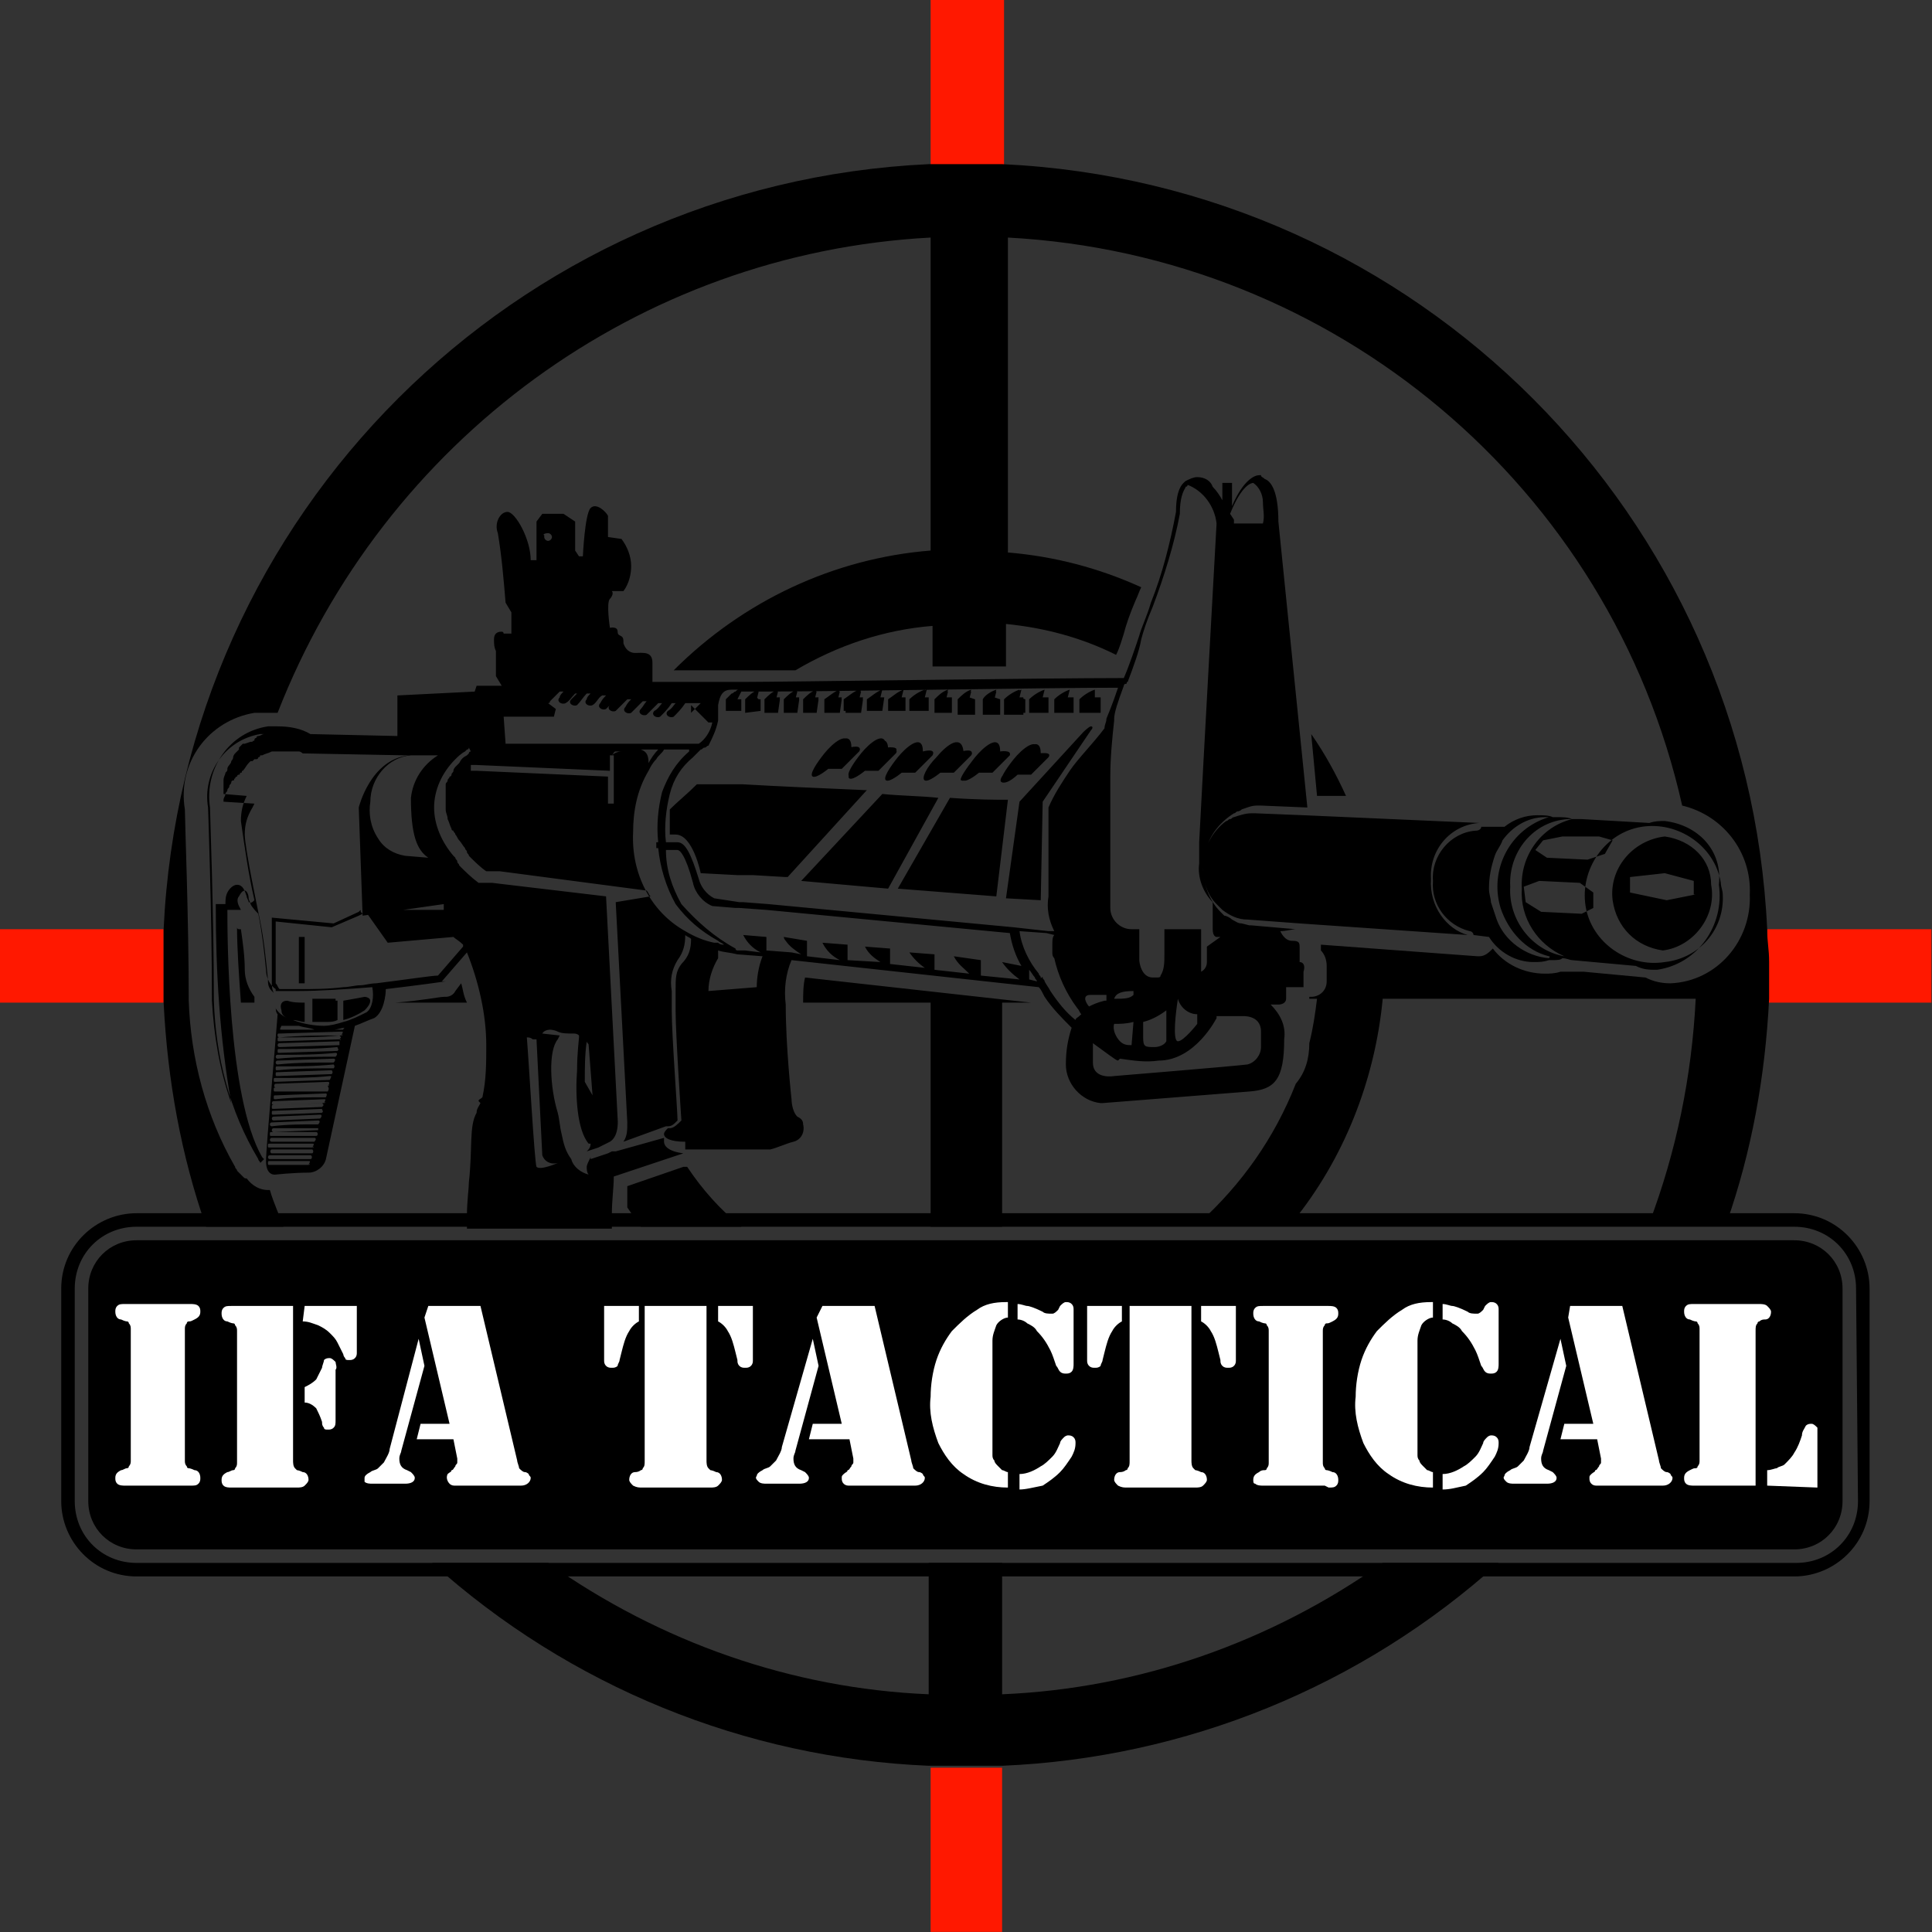 <?xml version="1.0" encoding="utf-8"?>
<!-- Generator: Adobe Illustrator 24.1.2, SVG Export Plug-In . SVG Version: 6.00 Build 0)  -->
<svg version="1.1" id="Layer_1" xmlns="http://www.w3.org/2000/svg" xmlns:xlink="http://www.w3.org/1999/xlink" x="0px" y="0px"
	 viewBox="0 0 100 100" style="enable-background:new 0 0 100 100;" xml:space="preserve">
<rect x="0" y="0" width="100" height="100" fill="#333333" stroke="none"/>
<style type="text/css">
	.st0{fill:#FF1800;}
	.st1{fill:#FFFFFF;}
</style>
<g id="IFA_Logo" transform="translate(-28.131 -12.504)">
	<g id="Group_2">
		<path id="Path_1" class="st0" d="M76.3,104v8.5H80V104c-0.6,0-1.2,0-1.9,0S76.9,104,76.3,104z M119.6,60.6c0,0.6,0,1.2,0,1.9
			s0,1.3,0,1.9h8.5v-3.8L119.6,60.6z M28.1,60.6v3.8h8.5c0-0.6,0-1.2,0-1.9s0-1.3,0-1.9L28.1,60.6z M76.3,21.1c0.6,0,1.2,0,1.9,0
			s1.3,0,1.9,0v-8.6h-3.8V21.1z"/>
		<path id="Path_2" d="M73.7,48.6l0.1-0.4c-0.3,0.1-0.5,0.3-0.8,0.5v0.6l0.8,0v-0.7L73.7,48.6z M74,51.2c0-1-0.9-0.2-1.3,0.3
			s-0.8,1.1-0.6,1.2s0.8-0.4,0.8-0.4h0.7c0.3-0.3,0.6-0.6,0.9-0.9C74.7,51.1,74,51.2,74,51.2L74,51.2z M79.9,51.4
			c0-1-0.9-0.2-1.3,0.3s-0.8,1.1-0.6,1.2s0.8-0.4,0.8-0.4h0.7c0.3-0.3,0.6-0.6,0.9-0.9C80.5,51.3,79.9,51.4,79.9,51.4L79.9,51.4z
			 M74.8,48.6l0.1-0.4c-0.3,0.1-0.5,0.3-0.8,0.5v0.6H75v-0.7L74.8,48.6z M43.6,61v2.4h0.3V61H43.6z M47,64.1c0,0-0.5,0.1-1.1,0.2
			l0,1c0.4-0.1,0.8-0.3,1.1-0.5C47.6,64.2,47.1,64.1,47,64.1z M69.3,48.6l0.1-0.4c-0.3,0.1-0.5,0.3-0.7,0.5v0.6l0.7,0v-0.6
			L69.3,48.6z M72.1,51.2c0-1-0.9-0.2-1.3,0.3s-0.8,1.1-0.6,1.2s0.8-0.4,0.8-0.4h0.7c0.3-0.3,0.6-0.6,0.9-0.9
			C72.8,51,72.1,51.2,72.1,51.2z M45.6,64.3c-0.2,0-0.4,0-0.6,0c-0.2,0-0.4,0-0.6,0l0,0.7v0.4c0.3,0,0.5,0,0.6,0
			c0.2,0,0.4,0,0.6-0.1v-0.1L45.6,64.3z M72.5,48.6l0.1-0.4c-0.3,0.1-0.5,0.3-0.8,0.5v0.6h0.8v-0.7L72.5,48.6z M75.9,51.4
			c0-1-0.9-0.2-1.3,0.3s-0.8,1.1-0.6,1.2s0.8-0.4,0.8-0.4h0.7c0.3-0.3,0.6-0.6,0.9-0.9C76.6,51.2,75.9,51.4,75.9,51.4z M71.5,48.6
			l0.1-0.4c-0.3,0.1-0.5,0.3-0.8,0.5v0.6h0.8v-0.7L71.5,48.6z M70.3,48.6l0.1-0.4c-0.3,0.1-0.5,0.3-0.7,0.5v0.6h0.7v-0.7L70.3,48.6z
			 M84.6,50.1c-0.1,0-0.4,0.3-0.4,0.3l-3.3,3.6l-0.7,5l1.8,0.1l0.1-5.1l2.5-3.7C84.7,50.2,84.7,50.1,84.6,50.1z M83.4,48.6l0.1-0.4
			c-0.3,0.1-0.6,0.3-0.8,0.5v0.7h1v-0.8L83.4,48.6z M77.1,48.6l0.1-0.4c-0.3,0.1-0.5,0.3-0.7,0.5v0.6h0.9v-0.7L77.1,48.6z
			 M79.6,48.6l0.1-0.4c-0.3,0.1-0.6,0.3-0.7,0.5v0.7l0.9,0v-0.7L79.6,48.6z M82.1,48.6l0.1-0.4c-0.3,0.1-0.6,0.3-0.8,0.5v0.7h1v-0.7
			L82.1,48.6z M80.9,48.6l0.1-0.4c-0.3,0.1-0.6,0.3-0.8,0.5v0.7h1v-0.7L80.9,48.6z M84.8,48.6v-0.4c-0.3,0.1-0.6,0.3-0.8,0.5v0.7
			l1.1,0v-0.8L84.8,48.6z M67.3,48.6l0.1-0.4c-0.3,0.1-0.5,0.3-0.7,0.5l0,0v0.6h0h0.7v-0.6L67.3,48.6z M78.3,48.6l0.1-0.4
			c-0.3,0.1-0.5,0.3-0.7,0.5v0.7h0.9v-0.7L78.3,48.6z M77.9,51.4c0-1-0.9-0.2-1.3,0.3s-0.8,1.1-0.6,1.2s0.8-0.4,0.8-0.4h0.7
			c0.3-0.3,0.6-0.6,0.9-0.9C78.6,51.2,77.9,51.4,77.9,51.4L77.9,51.4z M73.8,53.6l-4.2,4.5l4.5,0.4l2.6-4.7
			C75.8,53.7,74.8,53.7,73.8,53.6z M77.3,53.8l-2.7,4.7l5.1,0.4l0.6-5C79.7,53.9,78.7,53.9,77.3,53.8L77.3,53.8z M81.9,51.5
			c0-1-0.9-0.2-1.3,0.3S79.8,52.9,80,53s0.8-0.4,0.8-0.4h0.7c0.3-0.3,0.6-0.6,0.9-0.9C82.6,51.4,81.9,51.5,81.9,51.5L81.9,51.5z
			 M76,48.6l0.1-0.4c-0.3,0.1-0.6,0.3-0.8,0.5v0.6h0.9v-0.7L76,48.6z M102.2,58c-0.1-1.5,1-2.8,2.5-2.9l-9.1-0.4l-2.5-0.1
			c-0.1,0-0.1,0-0.2,0c-0.3,0-0.6,0.1-0.9,0.2c-0.1,0-0.1,0.1-0.2,0.1s-0.1,0.1-0.2,0.1l0,0c-0.7,0.5-1.2,1.4-1.2,2.3l0,0
			c0,0,0,0,0,0.1c0,0.7,0.2,1.4,0.7,1.9l0,0c0,0,0.1,0.1,0.1,0.1c0,0,0.1,0.1,0.1,0.1c0,0,0.1,0.1,0.1,0.1l0,0
			c0.4,0.3,0.8,0.5,1.3,0.5l2.7,0.2l8.7,0.6C103,60.6,102.1,59.4,102.2,58L102.2,58z M114.3,55.8L114.3,55.8
			c-1.7,0.2-2.9,1.7-2.7,3.3c0.2,1.4,1.2,2.4,2.6,2.6h0c1.6-0.2,2.8-1.8,2.5-3.4C116.7,57,115.7,56,114.3,55.8L114.3,55.8z
			 M115.9,58.8l-1.5,0.3l-1.9-0.4v-0.8l1.8-0.2l0,0l1.5,0.4V58.8z M114.3,55c-0.3,0-0.5,0-0.8,0.1l-3.5-0.2c-0.1,0-0.1,0-0.2,0
			c-0.1,0-0.2,0-0.3,0l0,0h0c-0.2-0.1-0.5-0.1-0.8-0.1c-0.1,0-0.2,0-0.2,0c-0.2-0.1-0.5-0.1-0.8-0.1c-0.6,0-1.2,0.2-1.7,0.6l0,0
			l-1.2,0c0,0.1-0.1,0.2-0.3,0.2c-1.3,0.1-2.3,1.3-2.2,2.6c-0.1,1.2,0.7,2.3,1.9,2.6c0.1,0,0.2,0.1,0.2,0.2l0.8,0.1l0,0
			c0.5,0.8,1.4,1.3,2.3,1.3c0.3,0,0.5,0,0.8-0.1c0.1,0,0.2,0,0.2,0c0.2,0,0.4,0,0.5-0.1h0c0.2,0,0.4,0.1,0.5,0.1l3.3,0.3
			c0.4,0.2,0.7,0.2,1.1,0.2c2.1-0.3,3.5-2.3,3.2-4.4C117.3,56.5,116,55.2,114.3,55L114.3,55z M108.3,62.1c-1.2-0.1-2.3-0.9-2.7-2
			l0,0c-0.1-0.3-0.2-0.6-0.3-0.9c0-0.2-0.1-0.4-0.1-0.7c0-0.6,0.1-1.1,0.3-1.7c0.1-0.3,0.3-0.5,0.4-0.8l0,0c0.5-0.7,1.3-1.2,2.2-1.2
			c0.1,0,0.1,0,0.2,0c-2,0.6-3.1,2.7-2.5,4.7c0.4,1.2,1.3,2.2,2.5,2.5C108.4,62,108.3,62.1,108.3,62.1L108.3,62.1z M106.3,58.4
			c-0.1-1.8,1.2-3.4,3-3.5c0.1,0,0.2,0,0.2,0c-1.6,0.4-2.7,1.9-2.6,3.6c-0.1,1.5,0.8,2.9,2.2,3.5l0,0
			C107.4,61.7,106.2,60.1,106.3,58.4L106.3,58.4z M110.6,59.5l-0.6,0.3l-2.1-0.1l-0.8-0.5l-0.1-0.8l0.8-0.3l2.1,0.1l0.7,0.5
			L110.6,59.5z M110.3,57l-2.1-0.1l-0.6-0.4L108,56l1-0.2h1.9l0.7,0.2l-0.4,0.7L110.3,57z M114.3,62.3c-1.9,0.3-3.8-1-4.1-2.9
			s1-3.8,2.9-4.1c1.9-0.3,3.8,1,4.1,2.9c0,0.2,0.1,0.4,0.1,0.6C117.4,60.6,116.1,62.1,114.3,62.3L114.3,62.3z M114.3,55.8
			L114.3,55.8c-1.7,0.2-2.9,1.7-2.7,3.3c0.2,1.4,1.2,2.4,2.6,2.6h0c1.6-0.2,2.8-1.8,2.5-3.4C116.7,57,115.7,56,114.3,55.8
			L114.3,55.8z M115.9,58.8l-1.5,0.3l-1.9-0.4v-0.8l1.8-0.2l0,0l1.5,0.4V58.8z M68.3,48.6l0.1-0.4c-0.3,0.1-0.5,0.3-0.7,0.5v0.6h0.7
			v-0.6L68.3,48.6z M114.3,55.8L114.3,55.8c-1.7,0.2-2.9,1.7-2.7,3.3c0.2,1.4,1.2,2.4,2.6,2.6h0c1.6-0.2,2.8-1.8,2.5-3.4
			C116.7,57,115.7,56,114.3,55.8L114.3,55.8z M115.9,58.8l-1.5,0.3l-1.9-0.4v-0.8l1.8-0.2l0,0l1.5,0.4V58.8z M84.8,48.6v-0.4
			c-0.3,0.1-0.6,0.3-0.8,0.5v0.7l1.1,0v-0.8L84.8,48.6z M84.6,50.1c-0.1,0-0.4,0.3-0.4,0.3l-3.3,3.6l-0.7,5l1.8,0.1l0.1-5.1l2.5-3.7
			C84.7,50.2,84.7,50.1,84.6,50.1L84.6,50.1z M83.7,48.6l-0.3,0l0.1-0.4c-0.3,0.1-0.6,0.3-0.8,0.5v0.7h1V48.6z M82.4,48.6l-0.3,0
			l0.1-0.4c-0.3,0.1-0.6,0.3-0.8,0.5v0.7h1L82.4,48.6z M81.9,51.5c0-1-0.9-0.2-1.3,0.3S79.8,52.9,80,53s0.8-0.4,0.8-0.4h0.7
			c0.3-0.3,0.6-0.6,0.9-0.9C82.6,51.4,81.9,51.5,81.9,51.5z M81.1,48.7l-0.3,0l0.1-0.4c-0.3,0.1-0.6,0.3-0.8,0.5v0.7h1L81.1,48.7z
			 M77.3,53.8l-2.7,4.7l5.1,0.4l0.6-5C79.7,53.9,78.7,53.9,77.3,53.8z M77.9,52.9c0.2,0.1,0.8-0.4,0.8-0.4h0.7
			c0.3-0.3,0.6-0.6,0.9-0.9c0.2-0.3-0.4-0.2-0.4-0.2c0-1-0.9-0.2-1.3,0.3S77.7,52.9,77.9,52.9L77.9,52.9z M79.9,48.7l-0.3,0l0.1-0.4
			c-0.3,0.1-0.6,0.3-0.7,0.5v0.7l0.9,0L79.9,48.7z M78.6,48.7l-0.3,0l0.1-0.4c-0.3,0.1-0.5,0.3-0.7,0.5v0.7h0.9L78.6,48.7z
			 M76.6,51.7c-0.5,0.5-0.8,1.1-0.6,1.2s0.8-0.4,0.8-0.4h0.7c0.3-0.3,0.6-0.6,0.9-0.9c0.2-0.3-0.4-0.2-0.4-0.2
			C77.9,50.4,77,51.2,76.6,51.7L76.6,51.7z M77.4,48.7l-0.3,0l0.1-0.4c-0.3,0.1-0.5,0.3-0.7,0.5v0.6h0.9L77.4,48.7z M73.8,53.6
			l-4.2,4.5l4.5,0.4l2.6-4.7C75.8,53.7,74.8,53.7,73.8,53.6z M75.9,51.4c0-1-0.9-0.2-1.3,0.3s-0.8,1.1-0.6,1.2s0.8-0.4,0.8-0.4h0.7
			c0.3-0.3,0.6-0.6,0.9-0.9C76.6,51.2,75.9,51.4,75.9,51.4L75.9,51.4z M76.2,48.6l-0.3,0l0.1-0.4c-0.3,0.1-0.6,0.3-0.8,0.5v0.6h0.9
			L76.2,48.6z M75,48.6l-0.2,0l0.1-0.4c-0.3,0.1-0.5,0.3-0.8,0.5v0.6H75L75,48.6z M72.1,52.8c0.2,0.1,0.8-0.4,0.8-0.4h0.7
			c0.3-0.3,0.6-0.6,0.9-0.9c0.2-0.3-0.4-0.2-0.4-0.2c0-1-0.9-0.2-1.3,0.3S71.9,52.7,72.1,52.8L72.1,52.8z M73.9,48.6l-0.2,0l0.1-0.4
			c-0.3,0.1-0.5,0.3-0.8,0.5v0.6l0.8,0L73.9,48.6z M66.7,53.3c-0.1,0-0.1,0-0.1,0h-0.1c-0.6,0-1.2,0-1.6,0c-0.2,0-0.4,0-0.6,0
			c-0.5,0.3-1,0.6-1.4,1.1v1.3h0.3c0.9,0,1.3,2,1.3,2l1.9,0.1l0.1,0l0.1,0l0.6,0l1.7,0.1l4.1-4.5C70.7,53.5,68.3,53.4,66.7,53.3
			L66.7,53.3z M72.8,48.6l-0.2,0l0.1-0.4c-0.3,0.1-0.5,0.3-0.8,0.5v0.6h0.8L72.8,48.6z M70.2,52.7c0.2,0.1,0.8-0.4,0.8-0.4h0.7
			c0.3-0.3,0.6-0.6,0.9-0.9c0.2-0.3-0.4-0.2-0.4-0.2c0-1-0.9-0.2-1.3,0.3S70,52.6,70.2,52.7L70.2,52.7z M71.7,48.6l-0.2,0l0.1-0.4
			c-0.3,0.1-0.5,0.3-0.8,0.5v0.6h0.8L71.7,48.6z M70.5,48.6l-0.2,0l0.1-0.4c-0.3,0.1-0.5,0.3-0.7,0.5v0.6h0.7L70.5,48.6z M69.5,48.6
			l-0.2,0l0.1-0.4c-0.3,0.1-0.5,0.3-0.7,0.5v0.6l0.7,0L69.5,48.6z M68.5,48.6l-0.2,0l0.1-0.4c-0.3,0.1-0.5,0.3-0.7,0.5v0.6h0.7
			L68.5,48.6z M67.5,49.3v-0.6l-0.2,0l0.1-0.4c-0.3,0.1-0.5,0.3-0.7,0.5l0,0v0.6h0L67.5,49.3z M43.6,61v2.4h0.3V61H43.6z M47,64.1
			c0,0-0.5,0.1-1.1,0.2l0,1c0.4-0.1,0.8-0.3,1.1-0.5C47.6,64.2,47.1,64.1,47,64.1z M44.9,64.3c-0.2,0-0.4,0-0.6,0l0,0.7v0.4
			c0.3,0,0.5,0,0.6,0c0.2,0,0.4,0,0.6-0.1v-0.1l0-1C45.3,64.3,45.1,64.3,44.9,64.3z M95.4,62.3v-0.7c0-0.3,0-0.4-0.4-0.4
			s-0.6-0.5-0.6-0.5c0.3,0,0.6-0.1,0.8-0.1l-2.3-0.2c0,0-0.1,0-0.1,0h0l-0.4-0.1l0,0l0,0c-0.2,0-0.3-0.1-0.5-0.2l0,0
			c-0.1-0.1-0.3-0.2-0.4-0.2c0,0-0.1-0.1-0.1-0.1c0,0-0.1-0.1-0.1-0.1c-0.6-0.6-0.9-1.5-0.9-2.3c0-0.2,0-0.4,0.1-0.6
			c0.1-0.9,0.7-1.7,1.5-2.2c0.1,0,0.1-0.1,0.2-0.1c0,0,0.1,0,0.2-0.1c0.3-0.1,0.5-0.2,0.8-0.2c0.1,0,0.1,0,0.2,0l2.4,0.1l-1.5-14.8
			c0-1.6-0.4-2.1-0.7-2.2l0,0c-0.1-0.1-0.2-0.1-0.2-0.2h0c0,0-0.1,0-0.1,0c-0.2,0-0.8,0.2-1.4,1.6v-1.2h-0.5v0.9
			c-0.1-0.2-0.3-0.5-0.5-0.7c0,0,0,0,0,0l0,0c-0.1-0.3-0.4-0.5-0.8-0.5c-0.2,0-0.4,0.1-0.6,0.2c-0.1,0.1-0.5,0.3-0.5,1.6
			c-0.3,1.6-0.7,3.2-1.3,4.7c-0.2,0.7-0.5,1.3-0.6,1.7c-0.2,0.6-0.5,1.5-0.8,2.2c-4.2,0-17.8,0.2-19.6,0.2h-0.2c-0.1,0-0.1,0-0.2,0
			l-2.5,0l-0.4,0h-0.3h-0.4h-0.3h-0.4h-0.1c0-0.4,0-0.8,0-1c0-0.6-0.5-0.5-0.9-0.5c-0.3,0-0.5-0.2-0.6-0.5c0,0,0-0.1,0-0.1
			c0-0.4-0.3-0.2-0.3-0.5s-0.4-0.2-0.4-0.2s-0.2-1.3,0-1.5c0.1-0.1,0.2-0.3,0.1-0.4l0.6,0c0.3-0.4,0.4-0.9,0.4-1.3
			c0-0.5-0.2-1-0.5-1.4l-0.7-0.1c0-0.4,0-0.7,0-1.1c-0.1-0.2-0.6-0.7-0.9-0.4s-0.4,2.5-0.4,2.5l-0.2,0l-0.2-0.3l0-1.5l-0.6-0.4h-1.1
			l-0.3,0.4v2h-0.3c0-1.1-0.8-2.5-1.2-2.5s-0.7,0.6-0.5,1.1c0.2,1.2,0.3,2.4,0.4,3.6l0.3,0.5v1.1h-0.4c0,0,0-0.1-0.1-0.1
			s-0.4,0-0.4,0.4c0,0.2,0,0.4,0.1,0.6v1.3l0.3,0.5h-1.3l-0.1,0.3l-4,0.2v2.1l-4.5-0.1c-0.5-0.3-1.1-0.4-1.7-0.4c-0.2,0-0.3,0-0.5,0
			h0c-2,0.3-3.3,2.2-3,4.2c0,0.3,0.2,5.5,0.2,10c0.1,2.9,0.8,5.7,2.3,8.2c0,0.1,0.1,0.1,0.1,0.2l0,0l0.1-0.1l0.1-0.1
			c0,0-0.1-0.1-0.1-0.1c-1.8-3.1-1.8-11.6-1.8-12.8h0.7l-0.1-0.2c-0.1-0.2-0.1-0.4,0-0.5c0.1-0.2,0.2-0.3,0.3-0.3
			c0.1,0,0.2,0.2,0.2,0.4c0,0.1,0.1,0.2,0.1,0.3c0.1,0.2,0.3,0.4,0.4,0.5c0.2,1,0.3,1.9,0.4,2.9c0,0.4,0.2,0.8,0.5,1v0.9
			c0,0.1,0,0.3,0.1,0.4c-0.1,1.4-0.6,6.9-0.6,7.6c0,0.8,0.5,0.7,0.5,0.7s0.9-0.1,1.7-0.1c0.4,0,0.8-0.3,0.9-0.7l1.5-6.9
			c0.3-0.1,0.7-0.3,1-0.4c0.5-0.3,0.6-1.2,0.6-1.5c1.7-0.2,3.1-0.4,3.1-0.4H51l1.3-1.5c0.6,1.5,1,3.2,1,4.8c0,0.9,0,1.8-0.2,2.7l0,0
			c-0.1,0.1-0.2,0.1-0.2,0.2l0.1,0.1c-0.1,0.2-0.2,0.3-0.2,0.5c-0.4,0.7-0.2,1.8-0.4,3.6c0,0.3-0.1,1-0.1,1.7c0,0.2,0,0.4,0,0.7h7.5
			c0-0.2,0-0.4,0-0.7c0-0.8,0.1-1.4,0.1-2l3.6-1.2c-0.8-0.1-1-0.4-1-0.6c0-0.1,0-0.1,0-0.2L60,72.1l-0.1,0l-0.1,0l-0.2,0.1l-0.9,0.3
			l0-0.1c-0.1,0.2-0.2,0.4-0.2,0.5c0,0.1,0,0.3,0.1,0.4c-0.4-0.1-0.8-0.4-0.9-0.8c-0.3-0.4-0.4-0.8-0.5-1.3
			c-0.1-0.4-0.1-0.7-0.2-1.1c-0.4-1.3-0.5-3.2,0-3.8l0.1-0.2L56.2,66c0.1-0.2,0.4-0.2,0.4-0.2s0.2,0,0.4,0.1s0.5,0.1,0.8,0.1
			c0.1,0,0.2,0,0.3,0.1l0,0.1c0,0.1-0.1,0.8-0.1,1.7l0,0c-0.1,1.3,0,3.1,0.6,3.8l0,0l0.1,0c0,0.2-0.1,0.3-0.2,0.4l0.6-0.2l0.2-0.1
			l0,0l0.2-0.1l0,0l0.2-0.1l0,0l0,0c0.5-0.3,0.4-1.2,0.4-1.2l-0.6-11.5l-5.9-0.7l-0.2,0l-0.2,0l-0.3,0h0l0,0c-0.4-0.3-0.7-0.6-1-0.9
			c0-0.1-0.1-0.1-0.1-0.2s-0.1-0.1-0.1-0.2c0,0-0.1-0.1-0.1-0.1c-0.6-0.7-1-1.6-1-2.5c0-0.9,0.4-1.8,1.1-2.5
			c0.1-0.1,0.3-0.3,0.5-0.4c0,0,0,0,0,0c0,0,0.1-0.1,0.1-0.1c0.1,0,0.1-0.1,0.1-0.1v0l0,0v0l0.1,0.2l0,0c0,0-0.1,0-0.1,0.1
			c0,0-0.1,0.1-0.1,0.1c0,0,0,0,0,0c-0.2,0.1-0.3,0.2-0.4,0.4c-0.1,0.1-0.1,0.1-0.2,0.2c0,0-0.1,0.1-0.1,0.2c0,0,0,0,0,0
			c0,0.1-0.1,0.1-0.1,0.2c0,0,0,0.1-0.1,0.1c0,0.1-0.1,0.1-0.1,0.2s-0.1,0.1-0.1,0.2c0,0,0,0.1,0,0.1c0,0,0,0.1,0,0.1
			c0,0.1,0,0.1,0,0.2c0,0.1,0,0.2,0,0.3c0,0.1,0,0.2,0,0.3c0,0.1,0,0.2,0,0.2c0,0,0,0.1,0,0.1c0,0.2,0.1,0.3,0.1,0.5
			c0.1,0.2,0.1,0.3,0.2,0.5c0,0,0,0.1,0.1,0.1c0,0.1,0.1,0.1,0.1,0.2c0.1,0.1,0.1,0.2,0.2,0.3c0,0,0,0,0,0l0,0
			c0.1,0.1,0.2,0.3,0.3,0.4c0,0.1,0.1,0.1,0.1,0.2s0.1,0.1,0.1,0.2c0.3,0.3,0.6,0.6,0.9,0.8l0.4,0l0.1,0l0.2,0l7.6,1
			c0.1,0.1,0.1,0.2,0.2,0.3L60,59.2l0.6,11.4c0,0.4,0,0.7-0.2,1l2.2-0.8l0,0h0c0,0,0.1,0,0.1,0c0.2,0,0.3-0.1,0.5-0.3
			c0-0.5-0.3-4.4-0.3-5.7c0-0.4,0-0.7,0-1c-0.1-0.6,0-1.1,0.3-1.6c0.3-0.4,0.4-0.8,0.4-1.3c0.1,0.1,0.2,0.1,0.3,0.2
			c0,0.5-0.1,0.9-0.5,1.3c-0.3,0.4-0.3,0.7-0.3,1.4c0,0.3,0,0.6,0,1c0,1.3,0.3,5.7,0.3,5.7v0l0,0c-0.2,0.2-0.4,0.4-0.6,0.4
			c0,0-0.1,0-0.1,0l0,0c-0.1,0.1-0.2,0.2-0.2,0.3c0,0.2,0.3,0.4,1.1,0.4V72H68c0.4-0.1,0.8-0.3,1.2-0.4c0.4-0.1,0.6-0.5,0.5-0.9
			c0-0.2-0.1-0.3-0.3-0.4c-0.3-0.3-0.3-0.9-0.3-0.9s-0.3-2.7-0.3-4.9c-0.1-0.8,0-1.6,0.3-2.3l12.8,1.4c0.1,0.1,0.2,0.3,0.3,0.5
			c0.4,0.6,0.9,1.1,1.4,1.6c-0.2,0.6-0.3,1.2-0.3,1.9c0,1,0.8,1.9,1.8,2c0,0,0.1,0,0.1,0c0,0,6.3-0.5,7.6-0.6s1.8-0.6,1.8-2.7
			c0.1-0.7-0.2-1.3-0.7-1.8c0.2,0,0.4,0,0.4,0c0.2,0,0.4-0.1,0.4-0.3c0,0,0,0,0,0v-0.6h0.9v-0.8C95.7,62.5,95.6,62.3,95.4,62.3
			C95.4,62.3,95.4,62.3,95.4,62.3z M91.8,39.1c0.6-1.5,1.1-1.6,1.2-1.6h0c0.3,0.2,0.5,0.6,0.5,1c0,0,0,0,0,0c0,0.4,0.1,0.7,0,1.1H92
			v-0.2L91.8,39.1C91.8,39.1,91.8,39.1,91.8,39.1z M58.5,66.4c0,0.1,0.1,0.1,0.1,0.2c0,0,0.1,1.3,0.2,2.6l-0.4-0.7
			C58.4,67.8,58.4,67.1,58.5,66.4z M55.7,66.3c0.1,0,0.1,0,0.2,0v0l0.3,6c0.1,0.3,0.4,0.5,0.8,0.4c0,0-0.9,0.4-1.1,0.2
			c-0.1-0.2-0.4-5.5-0.5-6.7C55.5,66.2,55.6,66.2,55.7,66.3z M41,59.2c0-0.1-0.1-0.2-0.1-0.3c-0.1-0.3-0.2-0.6-0.5-0.6
			c-0.2,0-0.4,0.2-0.5,0.4c-0.1,0.2-0.1,0.4-0.1,0.6h-0.5v0.1c0,3.4,0.2,6.8,0.8,10.2c-0.6-1.7-0.9-3.5-1-5.3c0-4.6-0.2-9.9-0.2-10
			v0c-0.3-1.8,0.9-3.5,2.7-3.8c0,0,0.1,0,0.1,0c0.1,0,0.3,0,0.4,0c0.1,0,0.2,0,0.4,0h-0.2c0,0-0.1,0-0.1,0c0,0-0.1,0-0.1,0
			c0,0-0.1,0-0.1,0s-0.1,0-0.1,0l-0.1,0c-0.1,0-0.2,0.1-0.3,0.1c0,0-0.1,0-0.1,0.1c0,0-0.1,0-0.1,0.1s-0.1,0-0.1,0.1l-0.1,0l0,0l0,0
			h0l0,0l0,0l0,0L40.8,51l-0.1,0l0,0l0,0l-0.1,0.1l-0.1,0.1c0,0,0,0,0,0.1c-0.1,0.1-0.1,0.1-0.2,0.2c-0.1,0.1-0.1,0.2-0.1,0.2
			c0,0.1-0.1,0.2-0.1,0.2c0,0.1-0.1,0.2-0.1,0.2s-0.1,0.1-0.1,0.2c0,0.1,0,0.1-0.1,0.2c0,0.1-0.1,0.2-0.1,0.4c0,0.1,0,0.2,0,0.3
			c0,0,0,0.1,0,0.1l0,0v0.1v0.1l0,0.1l1.2,0.1c-0.2,0.4-0.3,0.8-0.3,1.3c0.2,1.4,0.4,2.8,0.7,4.1C41.1,59.3,41.1,59.2,41,59.2z
			 M44.1,72.8l-2,0c-0.1,0-0.1,0-0.1-0.1c0-0.1,0-0.1,0.1-0.1c0.7,0,1.4,0,2,0C44.2,72.6,44.2,72.6,44.1,72.8
			C44.2,72.7,44.2,72.8,44.1,72.8z M44.2,72.5c-0.7,0-1.4,0-2.1,0c-0.1,0-0.1-0.1-0.1-0.1c0,0,0-0.1,0.1-0.1l2.1,0
			C44.3,72.3,44.3,72.5,44.2,72.5L44.2,72.5z M44.3,72.2c-0.7,0-1.4,0-2.1,0c-0.1,0-0.1-0.2,0-0.2l2.1,0
			C44.3,72,44.4,72.1,44.3,72.2C44.3,72.1,44.3,72.2,44.3,72.2z M44.3,71.9l-2.2,0c-0.1,0-0.1,0-0.1-0.1c0-0.1,0-0.1,0.1-0.1
			c0.7,0,1.5,0,2.2,0C44.4,71.7,44.4,71.7,44.3,71.9C44.4,71.8,44.4,71.9,44.3,71.9z M44.4,71.6l-2.2,0c-0.1,0-0.1-0.1-0.1-0.1
			c0,0,0-0.1,0.1-0.1l2.2,0C44.5,71.4,44.5,71.5,44.4,71.6C44.5,71.6,44.5,71.6,44.4,71.6L44.4,71.6z M44.5,71.3l-2.3,0
			c-0.1,0-0.1,0-0.1-0.1c0-0.1,0-0.1,0.1-0.1l2.3,0C44.6,71.1,44.6,71.3,44.5,71.3L44.5,71.3z M44.6,71l-2.3,0.1
			c-0.1,0-0.1-0.1-0.1-0.1c0,0,0-0.1,0.1-0.1l2.3,0C44.6,70.8,44.6,70.9,44.6,71C44.6,71,44.6,71,44.6,71L44.6,71z M44.6,70.7
			c-0.8,0-1.6,0-2.4,0.1c-0.1,0-0.1-0.1-0.1-0.1c0,0,0-0.1,0.1-0.1l2.4-0.1C44.7,70.5,44.7,70.6,44.6,70.7
			C44.7,70.7,44.7,70.7,44.6,70.7L44.6,70.7z M44.7,70.4l-2.4,0.1c-0.1,0-0.1-0.1-0.1-0.1c0,0,0-0.1,0.1-0.1l2.4-0.1
			C44.8,70.2,44.8,70.3,44.7,70.4C44.8,70.4,44.8,70.4,44.7,70.4L44.7,70.4z M44.8,70.1l-2.5,0.1c-0.1,0-0.1,0-0.1-0.1
			c0-0.1,0-0.1,0.1-0.1l2.5-0.1C44.8,70,44.9,70,44.8,70.1C44.9,70.1,44.8,70.1,44.8,70.1L44.8,70.1z M44.8,69.8l-2.5,0.1
			c-0.1,0-0.1,0-0.1-0.1c0-0.1,0-0.1,0.1-0.1l2.5-0.1C44.9,69.7,44.9,69.7,44.8,69.8C44.9,69.8,44.9,69.8,44.8,69.8L44.8,69.8
			L44.8,69.8z M44.9,69.6l-2.6,0.1c-0.1,0-0.1-0.1-0.1-0.1c0,0,0-0.1,0.1-0.1l2.6-0.1C45,69.4,45,69.4,44.9,69.6
			C45,69.5,45,69.6,44.9,69.6L44.9,69.6z M45,69.3c-0.9,0-1.7,0-2.6,0.1c-0.1,0-0.1,0-0.1-0.1c0-0.1,0-0.1,0.1-0.1l2.6-0.1
			C45,69.1,45.1,69.1,45,69.3C45.1,69.2,45,69.3,45,69.3z M45.1,69L42.4,69c-0.1,0-0.1,0-0.1-0.1c0-0.1,0-0.1,0.1-0.1l2.7-0.1
			C45.1,68.8,45.2,68.8,45.1,69C45.2,68.9,45.1,69,45.1,69L45.1,69L45.1,69z M45.1,68.7l-2.7,0.1c-0.1,0-0.1-0.2,0-0.2l2.7-0.1
			C45.2,68.5,45.2,68.6,45.1,68.7C45.2,68.6,45.2,68.7,45.1,68.7L45.1,68.7z M45.2,68.4l-2.8,0.1c-0.1,0-0.1,0-0.1-0.1
			c0-0.1,0-0.1,0.1-0.1c0.9,0,1.8,0,2.8-0.1C45.3,68.2,45.3,68.2,45.2,68.4C45.3,68.4,45.3,68.4,45.2,68.4L45.2,68.4z M45.3,68.1
			l-2.8,0.1c-0.1,0-0.1,0-0.1-0.1c0-0.1,0-0.1,0.1-0.1l2.8-0.1C45.3,67.9,45.4,68,45.3,68.1C45.4,68.1,45.3,68.1,45.3,68.1
			L45.3,68.1z M45.4,67.8c-1,0-1.9,0-2.9,0.1c-0.1,0-0.1,0-0.1-0.1c0-0.1,0-0.1,0.1-0.1c1,0,1.9,0,2.9-0.1
			C45.4,67.6,45.5,67.7,45.4,67.8C45.5,67.8,45.4,67.8,45.4,67.8L45.4,67.8z M45.4,67.5c-1,0-1.9,0-2.9,0.1c-0.1,0-0.1-0.1-0.1-0.1
			c0,0,0-0.1,0.1-0.1l2.9-0.1C45.5,67.3,45.5,67.4,45.4,67.5C45.5,67.5,45.5,67.5,45.4,67.5L45.4,67.5z M45.5,67.2c-1,0-2,0-3,0.1
			c-0.1,0-0.1-0.1-0.1-0.1c0,0,0-0.1,0.1-0.1c1,0,2,0,3-0.1C45.6,67,45.6,67.1,45.5,67.2C45.6,67.2,45.6,67.2,45.5,67.2L45.5,67.2z
			 M45.6,66.9l-3,0.1c-0.1,0-0.1,0-0.1-0.1c0-0.1,0-0.1,0.1-0.1c1,0,2,0,3-0.1C45.6,66.8,45.7,66.8,45.6,66.9
			C45.6,66.9,45.6,66.9,45.6,66.9L45.6,66.9z M45.7,66.6l-3.1,0.1c-0.1,0-0.1-0.1-0.1-0.1c0,0,0-0.1,0.1-0.1l3.1-0.1
			C45.7,66.5,45.7,66.5,45.7,66.6C45.7,66.6,45.7,66.6,45.7,66.6L45.7,66.6z M45.7,66.3l-3.1,0.1c-0.1,0-0.1,0-0.1-0.1
			c0-0.1,0-0.1,0.1-0.1c1,0,2.1,0,3.1-0.1C45.8,66.2,45.8,66.2,45.7,66.3C45.8,66.3,45.8,66.4,45.7,66.3L45.7,66.3L45.7,66.3z
			 M45.8,66.1c-1.1,0-2.1,0-3.2,0.1c0,0-0.1,0-0.1-0.1s0-0.1,0.1-0.1l3.2-0.1C45.9,65.9,45.9,65.9,45.8,66.1
			C45.9,66,45.9,66.1,45.8,66.1L45.8,66.1z M42.7,65.6l0.9,0h0c0.3,0.1,0.6,0.1,0.8,0.2l-1.7,0C42.6,65.8,42.6,65.8,42.7,65.6
			C42.6,65.7,42.6,65.7,42.7,65.6L42.7,65.6z M45.9,65.8c-0.2,0-0.4,0-0.5,0c0,0,0,0,0,0c0.2,0,0.4-0.1,0.6-0.1
			C46,65.7,45.9,65.7,45.9,65.8C45.9,65.8,45.9,65.8,45.9,65.8L45.9,65.8z M47.1,64.9c-0.4,0.2-0.8,0.4-1.2,0.5l0,0
			c-0.3,0.1-0.7,0.2-1,0.2c-0.5,0-1.1-0.1-1.6-0.3c0.2,0,0.4,0.1,0.6,0.1l0-0.4l0-0.6c-0.3,0-0.6,0-0.9-0.1c-0.3,0-0.4,0.2-0.3,0.5
			c0,0.2,0.1,0.3,0.3,0.4c-0.2-0.1-0.4-0.2-0.6-0.5c0,0,0-0.1,0-0.1v-0.8c0,0,0.1,0,0.1,0c0,0,0,0,0,0l0,0h0c0.3,0,0.6,0,1,0
			c1.2,0,2.6-0.1,3.9-0.2C47.5,64.1,47.4,64.7,47.1,64.9L47.1,64.9z M51.1,59.3c0,0.1,0,0.2,0,0.3L47,59.6l1.2,1.7l3.4-0.3l0,0
			c0.1,0.1,0.3,0.2,0.5,0.4l0,0.1L50.8,63c-0.3,0-1.6,0.2-3.2,0.4c-0.3,0-0.6,0.1-0.8,0.1h0c-0.3,0-0.6,0.1-0.9,0.1
			c-0.8,0.1-1.6,0.1-2.3,0.1c-0.4,0-0.7,0-1,0c-0.1-0.1-0.1-0.2-0.2-0.3c0-0.1,0-0.1,0-0.1c0,0,0-0.1,0-0.1c0,0,0-0.1,0-0.1l0-2.9
			l2.9,0.3l1.4-0.6l0.2-0.1l-0.1-0.1l0-0.1l0,0l-0.1,0.1h0v0l-1.3,0.6l-3.2-0.3l0,3.2c0,0,0,0,0,0.1c0,0.2,0,0.4,0.1,0.6
			c0,0-0.1-0.1-0.1-0.1c-0.2-0.2-0.2-0.4-0.2-0.6c-0.1-1-0.2-2-0.4-3l0,0v0c-0.1-0.5-0.8-3.8-0.8-4.5c0-0.5,0.1-0.9,0.4-1.4l0.1-0.2
			l-1.6-0.1c0,0,0-0.1,0-0.1c0-0.1,0.1-0.2,0.1-0.3c0-0.1,0.1-0.1,0.1-0.2s0.1-0.1,0.1-0.2s0.1-0.1,0.1-0.2c0,0,0-0.1,0.1-0.1
			s0-0.1,0.1-0.1c0,0,0-0.1,0.1-0.1c0,0,0-0.1,0.1-0.1s0-0.1,0.1-0.1s0-0.1,0.1-0.1c0.1-0.1,0.2-0.3,0.3-0.4c0,0,0,0,0,0l0,0
			c0,0,0.1-0.1,0.1-0.1l0,0l0,0l0.1,0l0.1-0.1l0,0l0,0l0,0l0,0l0.1,0c0,0,0.1,0,0.1-0.1c0,0,0.1,0,0.1-0.1c0,0,0.1,0,0.1,0
			c0.2-0.1,0.3-0.1,0.5-0.2l0.1,0c0,0,0.1,0,0.1,0s0.1,0,0.1,0l0.1,0l0.1,0l0.1,0l0.2,0c0.1,0,0.1,0,0.2,0s0.1,0,0.2,0
			c0.1,0,0.2,0,0.2,0c0.1,0,0.2,0.1,0.2,0.1l0,0l5.3,0.1h0l0.2,0c-2,0.2-2.6,2.7-2.6,2.7l0.2,5.6L51.1,59.3z M49.4,53.8
			c0,1.9,0.3,2.7,0.9,3.1c0,0,0,0,0,0l-1.2-0.1c-0.6-0.1-1.1-0.4-1.4-0.9c-0.4-0.6-0.5-1.3-0.4-1.9c0-1.2,0.9-2.3,2.1-2.4
			c0.1,0,0.1,0,0.2,0h1.2C50,52.1,49.5,52.9,49.4,53.8z M86.3,48c0,0,0-0.1,0.1-0.1s0-0.1,0.1-0.1c0.3-0.8,0.6-1.6,0.7-2.2
			c0.1-0.4,0.3-1,0.6-1.7c0.6-1.6,1.1-3.2,1.4-4.8c0-1.1,0.3-1.3,0.3-1.4h0v0c0,0,0.1,0,0.1-0.1c0.8,0.3,1.4,1.1,1.5,2
			c0,0-0.7,12.6-0.9,16.5l0,0c0,0.5,0,0.9,0,1.1c-0.1,0.7,0.2,1.5,0.7,2v1.4c0,0.4,0.2,0.4,0.2,0.4s0.1,0,0.2,0l-0.7,0.5v0.8
			c0,0.2-0.1,0.4-0.3,0.5v-2.2h-1.9v1.3c0,0.4,0,0.8-0.2,1.1c0,0.1-0.1,0.1-0.2,0.1c-0.1,0-0.1,0-0.2,0c-0.6,0-0.7-0.8-0.7-0.9v-1.6
			h-0.4c-0.6,0-1.1-0.5-1.1-1.1c0,0,0,0,0-0.1v-6.7c0-1,0.1-2,0.2-2.9c0,0,0-0.1,0-0.1C85.8,49.4,86,48.8,86.3,48L86.3,48z M90.1,65
			v0.5c0,0-0.7,0.9-1,0.9c-0.3,0-0.1-1.6,0-2.2C89.2,64.6,89.6,65,90.1,65L90.1,65z M88.5,64.8v1.6c-0.1,0.2-0.4,0.3-0.6,0.3
			c-0.5,0-0.6,0-0.6-0.5v-0.8C87.7,65.3,88.1,65.1,88.5,64.8L88.5,64.8z M85.8,64.2c0.1-0.3,0.4-0.4,1-0.4l0,0.2
			C86.6,64.2,86.3,64.2,85.8,64.2L85.8,64.2z M86.8,65.4l-0.1,1.2c-0.2,0-0.4,0-0.6-0.2c-0.2-0.2-0.4-0.6-0.3-0.9h0
			C86.1,65.5,86.4,65.5,86.8,65.4L86.8,65.4z M65.3,49.8c0-0.1,0-0.3,0-0.4c0-0.1,0-0.1,0-0.2s0-0.1,0-0.2c0.1-0.6,0.3-0.8,0.7-0.8
			c0.1,0,0.1,0,0.2,0h0.2c-0.1,0-0.1,0-0.2,0.1l0,0c-0.1,0-0.1,0.1-0.2,0.1l0,0c-0.1,0.1-0.2,0.2-0.3,0.3v0.6h0.2h0.2h0.4v-0.6
			l-0.2,0h0l0.1-0.2l0.1-0.2c0.2,0,0.6,0,1,0c3.7,0,14.7-0.2,18.5-0.2c-0.3,0.9-0.6,1.6-0.6,1.6v0c0,0.2-0.1,0.3-0.1,0.5l0,0
			c-0.6,0.8-1.4,1.6-1.8,2.2c-0.4,0.6-0.8,1.2-1.1,1.9v4.6c-0.1,0.6,0,1.2,0.3,1.8l-0.3,0l-1.8-0.2l-12.7-1.2l-1.3-0.1l-0.1,0
			l-0.1,0L65.1,59c-0.4-0.2-0.7-0.6-0.8-1c-0.4-1.3-0.7-1.9-1.1-1.9c-0.2,0-0.4,0-0.6,0c-0.1-0.8,0-1.7,0.2-2.5
			c0.2-0.8,0.6-1.4,1.2-1.9c0.1-0.1,0.2-0.2,0.3-0.3c0,0,0,0,0.1-0.1c0.1,0,0.1-0.1,0.2-0.1c0.1,0,0.1-0.1,0.2-0.1
			C65,50.7,65.2,50.3,65.3,49.8C65.3,49.9,65.3,49.8,65.3,49.8L65.3,49.8z M56.5,40.1c0.1,0,0.2,0.1,0.2,0.2c0,0.1-0.1,0.2-0.2,0.2
			c-0.1,0-0.2-0.1-0.2-0.2c0,0,0,0,0-0.1C56.2,40.2,56.3,40.1,56.5,40.1C56.5,40.1,56.5,40.1,56.5,40.1L56.5,40.1z M54.2,49.6h2.6
			l0.1-0.4l-0.4-0.3c0,0,0.1,0,0.1-0.1c0.2-0.2,0.3-0.3,0.5-0.5h0.2c-0.1,0.1-0.2,0.2-0.2,0.3c-0.2,0.2,0.1,0.4,0.3,0.3
			s0.3-0.3,0.5-0.5h0.1c-0.1,0.1-0.2,0.2-0.3,0.3c-0.2,0.2,0.1,0.4,0.3,0.3c0.2-0.2,0.3-0.4,0.5-0.6h0.2c-0.1,0.1-0.2,0.2-0.2,0.3
			c-0.2,0.2,0.1,0.4,0.3,0.3s0.3-0.4,0.5-0.5h0.2c-0.1,0.1-0.2,0.2-0.3,0.4c-0.2,0.2,0.1,0.4,0.3,0.3c0.2-0.2,0.4-0.4,0.6-0.6H60
			c-0.1,0.1-0.2,0.2-0.3,0.4c-0.2,0.2,0.1,0.4,0.3,0.3c0.2-0.2,0.4-0.4,0.6-0.6h0.2c-0.1,0.1-0.2,0.2-0.3,0.4
			c-0.2,0.2,0.1,0.4,0.3,0.3c0.2-0.2,0.4-0.4,0.6-0.6h0.2c-0.1,0.1-0.2,0.3-0.3,0.4c-0.2,0.2,0.1,0.4,0.3,0.3
			c0.1-0.1,0.1-0.1,0.2-0.2c0.1-0.1,0.3-0.3,0.4-0.4h0.2c-0.1,0.1-0.2,0.3-0.4,0.4c-0.2,0.2,0.1,0.4,0.3,0.3
			c0.2-0.2,0.4-0.4,0.6-0.7h0.2c-0.1,0.1-0.2,0.3-0.4,0.4c-0.2,0.2,0.1,0.4,0.3,0.3c0.2-0.2,0.4-0.4,0.6-0.7l0.8,0l-0.5,0.5V49
			l0.6,0.6l0.1,0.1l0.1,0.1l0.1,0.1H65c-0.1,0.5-0.4,0.9-0.7,1.1h-10L54.2,49.6z M62.2,51.3c-0.2,0.2-0.4,0.5-0.5,0.7
			c0-0.4-0.1-0.6-0.4-0.7H62.2z M59.9,51.6v2.5h-0.3v-1.4l-6.8-0.3l-0.2,0h0h-0.1h0h0v-0.1v0l0-0.2h0h0.1h0.1h0.1l6.9,0.3v-0.8h0.1
			c0.1-0.1,0.1-0.2,0.2-0.2h0.3c-0.2,0-0.4,0.1-0.5,0.2L59.9,51.6z M63.6,60.7c-1.8-1-2.8-3-2.7-5.1c0-1.1,0.2-2.2,0.8-3.2
			c0.1-0.2,0.2-0.4,0.4-0.6l0,0l0,0c0.1-0.2,0.3-0.3,0.4-0.5h1.3l0,0.1c-0.7,0.6-1.1,1.3-1.4,2.1c-0.2,0.8-0.3,1.7-0.2,2.6l-0.1,0
			l0,0.3c0,0,0.1,0,0.1,0c0.1,1,0.4,2,0.9,2.9c0.6,0.8,1.3,1.4,2.2,1.9c0,0,0,0,0,0l0,0c0,0,0,0,0,0c0.1,0.1,0.2,0.1,0.3,0.2
			c-0.1,0-0.2,0-0.3-0.1c0,0-0.1,0-0.1,0s-0.1,0-0.1,0C64.6,61.2,64.1,61,63.6,60.7z M67.3,63.6l-2.5,0.2c0-0.6,0.2-1.2,0.5-1.7l0,0
			l0-0.4c0.3,0.1,0.6,0.1,1,0.2h0h0l1.3,0.1C67.4,62.5,67.3,63.1,67.3,63.6L67.3,63.6z M80.9,63.2l-2-0.2v-0.8L77.5,62
			c0.2,0.4,0.5,0.6,0.8,0.9l-1.8-0.2v-0.8l-1.3-0.1c0.2,0.3,0.5,0.6,0.8,0.8l-1.8-0.2v-0.8l-1.3-0.1c0.2,0.4,0.5,0.6,0.8,0.8
			L72,62.2v-0.8l-1.3-0.1c0.2,0.4,0.5,0.7,0.9,0.9L69.9,62v-0.8L68.7,61h0c0,0,0,0.1,0.1,0.2c0,0,0,0,0,0c0.2,0.3,0.5,0.5,0.8,0.7
			l-0.5-0.1l-1.3-0.1V61l-1.2-0.1c0.2,0.4,0.5,0.7,0.9,0.9l-0.8-0.1h0l-0.3,0l-0.1,0c0,0,0,0,0,0c0,0-0.1,0-0.1-0.1c0,0,0,0,0,0
			c-1.1-0.6-2-1.4-2.8-2.3c-0.5-0.9-0.8-1.8-0.8-2.8c0.2,0,0.4,0,0.6,0c0.1,0,0.4,0.2,0.8,1.7c0.1,0.5,0.5,1,1,1.2l0,0h0l1.2,0.1
			l0.1,0l0.1,0l1.4,0.1l12.6,1.2c0.1,0.6,0.3,1.2,0.6,1.7L80,62.3C80.2,62.6,80.5,62.9,80.9,63.2L80.9,63.2z M81.4,63.2v-0.5
			c0.1,0.1,0.2,0.3,0.3,0.4c0,0.1,0.1,0.1,0.1,0.2L81.4,63.2z M83.8,65.3c-0.5-0.4-0.9-0.9-1.3-1.5c-0.1-0.2-0.2-0.3-0.3-0.5
			c0-0.1-0.1-0.1-0.1-0.2S82,63.2,82,63.1s-0.1-0.1-0.1-0.2c-0.5-0.6-0.9-1.4-1-2.2l1.4,0.1l0.4,0.1c-0.1,0.1-0.1,0.3-0.1,0.5
			c0,0,0,0,0,0c0,0.1,0,0.3,0,0.4c0,0.1,0,0.2,0.1,0.3c0.2,0.9,0.6,1.8,1.2,2.6c0.1,0.1,0.1,0.2,0.2,0.3
			C83.9,65.2,83.8,65.2,83.8,65.3L83.8,65.3z M84.5,64.6L84.5,64.6c-0.1-0.1-0.2-0.3-0.2-0.4c0-0.2,0.2-0.2,0.3-0.2
			c0.1,0,0.3,0,0.5,0c0.1,0,0.3,0,0.3,0l0,0.3c0,0-0.1,0-0.1,0C84.9,64.4,84.7,64.5,84.5,64.6L84.5,64.6z M93.4,66.7
			c0,0.4-0.3,0.8-0.7,0.9c-0.8,0.1-6.9,0.6-6.9,0.6s-1.1,0.2-1.1-0.7v-1c0.7,0.5,1.2,0.9,1.3,0.9l0.1-0.1l0,0c0.7,0.1,1.3,0.2,2,0.1
			c1.9,0,3-2.2,3-2.2l0-0.1h1.3c0,0,1-0.1,1,0.8L93.4,66.7z M85.1,48.6l-0.3,0v-0.4c-0.3,0.1-0.6,0.3-0.8,0.5v0.7l1.1,0L85.1,48.6z
			 M84.6,50.1c-0.1,0-0.4,0.3-0.4,0.3l-3.3,3.6l-0.7,5l1.8,0.1l0.1-5.1l2.5-3.7C84.7,50.2,84.7,50.1,84.6,50.1z M83.7,48.6l-0.3,0
			l0.1-0.4c-0.3,0.1-0.6,0.3-0.8,0.5v0.7h1V48.6z M82.4,48.6l-0.3,0l0.1-0.4c-0.3,0.1-0.6,0.3-0.8,0.5v0.7h1L82.4,48.6z M80.8,52.6
			h0.7c0.3-0.3,0.6-0.6,0.9-0.9c0.2-0.3-0.4-0.2-0.4-0.2c0-1-0.9-0.2-1.3,0.3S79.7,52.9,80,53S80.8,52.6,80.8,52.6L80.8,52.6z
			 M81.1,48.6l-0.3,0l0.1-0.4c-0.3,0.1-0.6,0.3-0.8,0.5v0.7h1L81.1,48.6z M77.3,53.8l-2.7,4.7l5.1,0.4l0.6-5
			C79.7,53.9,78.7,53.9,77.3,53.8z M77.9,52.9c0.2,0.1,0.8-0.4,0.8-0.4h0.7c0.3-0.3,0.6-0.6,0.9-0.9c0.2-0.3-0.4-0.2-0.4-0.2
			c0-1-0.9-0.2-1.3,0.3S77.7,52.9,77.9,52.9L77.9,52.9z M79.9,48.7l-0.3,0l0.1-0.4c-0.3,0.1-0.6,0.3-0.7,0.5v0.7l0.9,0L79.9,48.7z
			 M78.6,48.7l-0.3,0l0.1-0.4c-0.3,0.1-0.5,0.3-0.7,0.5v0.7h0.9L78.6,48.7z M76.6,51.7c-0.5,0.5-0.8,1.1-0.6,1.2s0.8-0.4,0.8-0.4
			h0.7c0.3-0.3,0.6-0.6,0.9-0.9c0.2-0.3-0.4-0.2-0.4-0.2C77.9,50.4,77,51.2,76.6,51.7L76.6,51.7z M77.4,48.7l-0.3,0l0.1-0.4
			c-0.3,0.1-0.5,0.3-0.7,0.5v0.6h0.9L77.4,48.7z M73.8,53.6l-4.2,4.5l4.5,0.4l2.6-4.7C75.8,53.7,74.8,53.7,73.8,53.6z M75.9,51.4
			c0-1-0.9-0.2-1.3,0.3s-0.8,1.1-0.6,1.2s0.8-0.4,0.8-0.4h0.7c0.3-0.3,0.6-0.6,0.9-0.9C76.6,51.2,75.9,51.4,75.9,51.4L75.9,51.4z
			 M76.2,48.6l-0.3,0l0.1-0.4c-0.3,0.1-0.6,0.3-0.8,0.5v0.6h0.9L76.2,48.6z M75,48.6l-0.2,0l0.1-0.4c-0.3,0.1-0.5,0.3-0.8,0.5v0.6
			H75L75,48.6z M72.1,52.8c0.2,0.1,0.8-0.4,0.8-0.4h0.7c0.3-0.3,0.6-0.6,0.9-0.9c0.2-0.3-0.4-0.2-0.4-0.2c0-1-0.9-0.2-1.3,0.3
			S71.9,52.7,72.1,52.8L72.1,52.8z M73.9,48.6l-0.2,0l0.1-0.4c-0.3,0.1-0.5,0.3-0.8,0.5v0.6l0.8,0L73.9,48.6z M62.8,54.4v1.3h0.3
			c0.9,0,1.3,2,1.3,2l1.9,0.1l0.1,0l0.1,0l0.6,0l1.7,0.1l4.1-4.5c-2.3-0.1-4.6-0.2-6.3-0.3c-0.1,0-0.1,0-0.1,0h-0.1
			c-0.6,0-1.2,0-1.6,0c-0.2,0-0.4,0-0.6,0C63.7,53.6,63.2,54,62.8,54.4z M72.8,48.7l-0.2,0l0.1-0.4c-0.3,0.1-0.5,0.3-0.8,0.5v0.6
			h0.8L72.8,48.7z M70.2,52.7c0.2,0.1,0.8-0.4,0.8-0.4h0.7c0.3-0.3,0.6-0.6,0.9-0.9c0.2-0.3-0.4-0.2-0.4-0.2c0-1-0.9-0.2-1.3,0.3
			S70,52.6,70.2,52.7L70.2,52.7z M71.7,48.7l-0.2,0l0.1-0.4c-0.3,0.1-0.5,0.3-0.8,0.5v0.6h0.8L71.7,48.7z M70.5,48.7l-0.2,0l0.1-0.4
			c-0.3,0.1-0.5,0.3-0.7,0.5v0.6h0.7L70.5,48.7z M69.5,48.7l-0.2,0l0.1-0.4c-0.3,0.1-0.5,0.3-0.7,0.5v0.6l0.7,0L69.5,48.7z
			 M68.5,48.7l-0.2,0l0.1-0.4c-0.3,0.1-0.5,0.3-0.7,0.5v0.6h0.7L68.5,48.7z M66.7,48.7L66.7,48.7v0.6h0h0.7v-0.6l-0.2,0l0.1-0.4
			C67.2,48.3,66.9,48.5,66.7,48.7L66.7,48.7z M47,64.7c0.6-0.5,0.1-0.6,0-0.6c0,0-0.5,0.1-1.1,0.2l0,1C46.3,65.2,46.7,65,47,64.7z
			 M44.3,65.4c0.3,0,0.5,0,0.6,0c0.2,0,0.4,0,0.6-0.1v-0.1l0-1c-0.2,0-0.4,0-0.6,0c-0.2,0-0.4,0-0.6,0l0,0.7L44.3,65.4z M43.6,63.4
			h0.3V61h-0.3L43.6,63.4z M66.7,53.3c-0.1,0-0.1,0-0.1,0h-0.1c-0.6,0-1.2,0-1.6,0c-0.2,0-0.4,0-0.6,0c-0.5,0.3-1,0.6-1.4,1.1v1.3
			h0.3c0.9,0,1.3,2,1.3,2l1.9,0.1l0.1,0l0.1,0l0.6,0l1.7,0.1l4.1-4.5C70.7,53.5,68.3,53.4,66.7,53.3z"/>
		<path id="Path_3" d="M63.7,72.9c-0.1,0-0.2,0-0.2,0l-2.9,1c0,0.4,0,0.7,0,1.1c0.2,0.3,0.5,0.7,0.7,1h5.2
			C65.4,75.1,64.5,74.1,63.7,72.9z M52,63.4l-0.3,0.4c-0.1,0.2-0.3,0.3-0.5,0.3l-0.1,0c-0.2,0-1.2,0.2-2.5,0.3c0,0,0,0,0,0h3.7
			C52.1,64,52.1,63.7,52,63.4z M40.4,60.5c0,1.1,0.1,2.5,0.2,3.9h0.7v-0.3c-0.3-0.4-0.5-0.9-0.5-1.4c0-0.7-0.1-1.4-0.2-2.1h-0.1
			C40.4,60.6,40.4,60.5,40.4,60.5L40.4,60.5z M80,100.2v-6.8h-3.8v6.8c-7.1-0.3-13.9-2.7-19.7-6.8h-6c7.1,6.4,16.2,10.1,25.7,10.5
			c0.6,0,1.2,0,1.9,0s1.3,0,1.9,0c9.5-0.4,18.6-4.1,25.7-10.5h-6C93.9,97.5,87.1,99.9,80,100.2z M97.8,53.7
			c-0.5-1.1-1.1-2.2-1.8-3.2l0.3,3.2L97.8,53.7z M80,76V64.4h1.5l0,0l-11.7-1.3c-0.1,0.4-0.1,0.9-0.1,1.3h6.6V76L80,76z M119.6,60.6
			c-1-21.4-18.1-38.6-39.6-39.6c-0.6,0-1.2,0-1.9,0s-1.3,0-1.9,0c-21.4,1-38.6,18.1-39.6,39.6c0,0.6,0,1.2,0,1.9s0,1.3,0,1.9
			c0.2,4,0.9,7.9,2.2,11.6h4c-0.2-0.6-0.5-1.2-0.7-1.9h0c0,0,0,0,0,0h-0.1c-0.4,0-0.8-0.2-1.1-0.6c-0.1,0-0.1,0-0.2-0.1
			c-0.1-0.1-0.2-0.2-0.3-0.3c0-0.1-0.1-0.1-0.1-0.2c-1.5-2.6-2.3-5.6-2.4-8.6c0-4.3-0.2-9.3-0.2-9.9c-0.4-2.4,1.2-4.6,3.6-5
			c0,0,0,0,0,0l0,0c0.2,0,0.4,0,0.6,0c0.2,0,0.4,0,0.6,0C48,35.3,61.2,25.6,76.3,24.8V41c-5,0.4-9.7,2.6-13.3,6.2h0.2l0.4,0l2.9,0
			h0.1c0.4,0,1.3,0,2.7,0c2.2-1.3,4.6-2.1,7.1-2.3V47l3.8,0v-2.2c2,0.2,3.9,0.7,5.7,1.6c0.2-0.4,0.3-0.8,0.4-1.1
			c0.1-0.4,0.3-1,0.6-1.7c0.1-0.2,0.2-0.5,0.3-0.7c-2.2-1-4.5-1.6-6.9-1.8V24.8c16.9,0.9,31.2,12.9,34.9,29.4
			c2.1,0.5,3.6,2.4,3.5,4.6c0.1,2.4-1.7,4.5-4.1,4.6c-0.5,0-0.9-0.1-1.3-0.3l-3.2-0.3c-0.2,0-0.3,0-0.5,0c-0.2,0-0.4,0-0.5,0
			c-0.1,0-0.1,0-0.2,0c-0.3,0.1-0.6,0.1-0.8,0.1c-1.1,0-2.1-0.5-2.7-1.3h0c-0.2,0.2-0.4,0.4-0.7,0.4h-0.1l-8.1-0.6v0.3
			c0.2,0.2,0.3,0.5,0.3,0.8v0.8c0,0.5-0.4,0.8-0.8,0.8h-0.1c0,0,0,0.1,0,0.1h0.4c-0.1,0.8-0.2,1.5-0.4,2.3c0,0.8-0.2,1.5-0.7,2.1
			c-1.1,2.8-2.8,5.2-5,7.2H95c2.7-3.3,4.3-7.4,4.7-11.6h16.2c-0.2,4-1,7.9-2.4,11.6h4c1.3-3.7,2-7.6,2.2-11.6c0-0.6,0-1.2,0-1.9
			S119.6,61.3,119.6,60.6z"/>
		<path id="Path_4" d="M121,75.3H35.2c-2.1,0-3.9,1.7-3.9,3.9v11c0,2.1,1.7,3.9,3.9,3.9H121c2.1,0,3.9-1.7,3.9-3.9l0,0v-11
			C124.9,77.1,123.2,75.3,121,75.3z M124.3,90.2c0,1.8-1.4,3.2-3.2,3.2H35.2c-1.8,0-3.2-1.4-3.2-3.2v-11c0-1.8,1.4-3.2,3.2-3.2H121
			c1.8,0,3.2,1.4,3.2,3.2L124.3,90.2z"/>
		<path id="Path_5" d="M123.5,79.2c0-1.4-1.1-2.5-2.5-2.5H35.2c-1.4,0-2.5,1.1-2.5,2.5v11c0,1.4,1.1,2.5,2.5,2.5H121
			c1.4,0,2.5-1.1,2.5-2.5V79.2z"/>
		<g id="Group_1">
			<path id="Path_6" class="st1" d="M37.8,89.4h-3.2c-0.1,0-0.3,0-0.4-0.1c-0.1-0.1-0.1-0.2-0.1-0.3c0-0.2,0.1-0.3,0.3-0.4
				c0.1,0,0.2-0.1,0.3-0.1c0,0,0.1,0,0.1-0.1c0.1-0.1,0.1-0.2,0.1-0.3v-6.8c0-0.1,0-0.2-0.1-0.3c0,0,0-0.1-0.1-0.1
				c0,0-0.1,0-0.3-0.1c-0.2,0-0.3-0.2-0.3-0.4c0-0.1,0-0.2,0.1-0.3c0.1-0.1,0.2-0.1,0.4-0.1H38c0.1,0,0.3,0,0.4,0.1
				c0.1,0.1,0.1,0.2,0.1,0.3c0,0.2-0.1,0.3-0.3,0.4c-0.2,0.1-0.2,0.1-0.3,0.1c0,0-0.1,0-0.1,0.1c-0.1,0.1-0.1,0.2-0.1,0.3v6.8
				c0,0.1,0,0.2,0.1,0.3c0,0,0,0.1,0.1,0.1c0,0,0.1,0,0.3,0.1c0.2,0,0.3,0.2,0.3,0.4c0,0.1,0,0.2-0.1,0.3c-0.1,0.1-0.2,0.1-0.4,0.1
				L37.8,89.4z"/>
			<path id="Path_7" class="st1" d="M43.3,80.1v8c0,0.1,0,0.3,0.1,0.4c0,0,0.1,0.1,0.1,0.1c0,0,0.1,0,0.3,0.1c0.2,0,0.3,0.2,0.3,0.4
				c0,0.1-0.1,0.2-0.2,0.3c-0.1,0.1-0.3,0.1-0.4,0.1h-3.4c-0.1,0-0.3,0-0.4-0.1c-0.1-0.1-0.1-0.2-0.1-0.3c0-0.2,0.1-0.3,0.3-0.4
				c0.1,0,0.2-0.1,0.3-0.1c0,0,0.1,0,0.1-0.1c0.1-0.1,0.1-0.2,0.1-0.3v-6.8c0-0.1,0-0.2-0.1-0.3c0,0,0-0.1-0.1-0.1
				c0,0-0.1,0-0.3-0.1c-0.2,0-0.3-0.2-0.3-0.4c0-0.1,0-0.2,0.1-0.3c0.1-0.1,0.2-0.1,0.4-0.1L43.3,80.1L43.3,80.1z M43.9,85.1v-0.8
				c0.2-0.1,0.4-0.2,0.6-0.4c0.1-0.2,0.2-0.4,0.3-0.6c0-0.1,0.1-0.3,0.1-0.4c0.1-0.1,0.2-0.1,0.3-0.1c0.1,0,0.2,0.1,0.3,0.2
				c0,0.1,0.1,0.3,0,0.4V86c0,0.2,0,0.3-0.1,0.4c-0.1,0.1-0.2,0.1-0.3,0.1c-0.1,0-0.2,0-0.2-0.1c-0.1-0.1-0.1-0.2-0.1-0.3
				c-0.1-0.3-0.2-0.5-0.3-0.7C44.3,85.2,44.1,85.1,43.9,85.1z M43.9,80.1h2.7v2.4c0,0.1,0,0.2-0.1,0.3c-0.1,0.1-0.2,0.1-0.3,0.1
				c-0.1,0-0.2,0-0.2-0.1c-0.1-0.1-0.1-0.2-0.1-0.2c-0.1-0.2-0.2-0.4-0.3-0.6c-0.1-0.2-0.2-0.3-0.4-0.5c-0.2-0.2-0.4-0.3-0.6-0.4
				c-0.3-0.1-0.5-0.2-0.8-0.2L43.9,80.1z"/>
			<path id="Path_8" class="st1" d="M49.8,81.8l0.3,1.4l-1.2,4.4c0,0.1-0.1,0.2-0.1,0.4c0,0.3,0.1,0.5,0.4,0.6l0.2,0.1
				c0.1,0.1,0.2,0.2,0.2,0.3c0,0.2-0.2,0.3-0.5,0.3h-1.7c-0.1,0-0.3,0-0.4-0.1C47,89.2,47,89.1,47,89c0-0.1,0.1-0.2,0.3-0.3
				c0.1-0.1,0.3-0.1,0.4-0.2c0.1-0.1,0.2-0.2,0.3-0.3c0.1-0.2,0.3-0.5,0.3-0.7L49.8,81.8z M50.3,80.1H53l1.9,8
				c0,0.1,0.1,0.3,0.1,0.4c0.1,0.1,0.2,0.2,0.3,0.2c0.1,0,0.2,0.1,0.2,0.1c0,0.1,0.1,0.1,0.1,0.2c0,0.2-0.2,0.4-0.5,0.4h-3.4
				c-0.1,0-0.2,0-0.3-0.1c-0.1-0.1-0.2-0.3-0.1-0.5c0.1-0.1,0.2-0.1,0.2-0.2c0.1,0,0.1-0.1,0.2-0.2c0-0.1,0.1-0.1,0.1-0.2
				c0-0.1,0-0.1,0-0.2l-0.2-1h-1.9l0.2-0.8h1.5l-1.3-5.5L50.3,80.1z"/>
			<path id="Path_9" class="st1" d="M59.4,80.1h1.8v0.8c-0.2,0.1-0.4,0.3-0.5,0.5c-0.2,0.3-0.3,0.7-0.4,1.1l-0.1,0.4
				c0,0.1-0.1,0.2-0.1,0.3c-0.1,0.1-0.2,0.1-0.3,0.1c-0.1,0-0.2,0-0.3-0.1c-0.1-0.1-0.1-0.2-0.1-0.3L59.4,80.1z M64.7,80.1v8
				c0,0.1,0,0.3,0.1,0.4c0,0,0.1,0.1,0.1,0.1c0,0,0.1,0,0.3,0.1c0.2,0,0.3,0.2,0.3,0.4c0,0.1-0.1,0.2-0.2,0.3
				c-0.1,0.1-0.3,0.1-0.4,0.1h-3.5c-0.2,0-0.3,0-0.5-0.1c-0.1-0.1-0.2-0.2-0.2-0.3c0-0.2,0.1-0.4,0.3-0.4c0.2,0,0.3-0.1,0.3-0.1
				c0,0,0.1,0,0.1-0.1c0.1-0.1,0.1-0.2,0.1-0.4v-8H64.7z M67.1,80.1v2.8c0,0.1,0,0.2-0.1,0.3c-0.1,0.1-0.2,0.1-0.3,0.1
				c-0.1,0-0.2,0-0.3-0.1c-0.1-0.1-0.1-0.2-0.1-0.3l-0.1-0.4c-0.1-0.4-0.2-0.8-0.4-1.1c-0.1-0.2-0.3-0.4-0.5-0.5v-0.8L67.1,80.1z"/>
			<path id="Path_10" class="st1" d="M70.2,81.8l0.3,1.4l-1.2,4.4c0,0.1-0.1,0.2-0.1,0.4c0,0.3,0.1,0.5,0.4,0.6l0.2,0.1
				c0.1,0.1,0.2,0.2,0.2,0.3c0,0.2-0.2,0.3-0.5,0.3h-1.7c-0.1,0-0.3,0-0.4-0.1c-0.1-0.1-0.2-0.2-0.1-0.3c0-0.1,0.1-0.2,0.3-0.3
				c0.1-0.1,0.3-0.1,0.4-0.2c0.1-0.1,0.2-0.2,0.3-0.3c0.1-0.2,0.3-0.5,0.3-0.7L70.2,81.8z M70.7,80.1h2.7l1.9,8
				c0,0.1,0.1,0.3,0.1,0.4c0.1,0.1,0.2,0.2,0.3,0.2c0.1,0,0.2,0.1,0.2,0.1c0,0.1,0.1,0.1,0.1,0.2c0,0.2-0.2,0.4-0.5,0.4h-3.4
				c-0.1,0-0.2,0-0.3-0.1c-0.1-0.1-0.1-0.2-0.1-0.3c0-0.1,0-0.1,0.1-0.2c0.1-0.1,0.2-0.1,0.2-0.2c0.1,0,0.1-0.1,0.2-0.2
				c0-0.1,0.1-0.1,0.1-0.2c0-0.1,0-0.1,0-0.2l-0.2-1H70l0.2-0.8h1.5l-1.3-5.5L70.7,80.1z"/>
			<path id="Path_11" class="st1" d="M80.3,79.9v0.8c-0.2,0-0.5,0.2-0.6,0.4c-0.1,0.3-0.2,0.5-0.2,0.8v5.9c0,0.1,0,0.2,0.1,0.3
				c0,0.1,0.1,0.2,0.2,0.3c0.1,0.1,0.1,0.1,0.2,0.2c0.1,0,0.2,0.1,0.3,0.1v0.8c-0.8,0-1.6-0.2-2.3-0.7c-0.6-0.4-1-1-1.3-1.6
				c-0.3-0.8-0.5-1.6-0.4-2.4c0-0.6,0.1-1.3,0.3-1.9c0.2-0.6,0.5-1.1,0.8-1.5c0.4-0.4,0.8-0.8,1.3-1.1c0.4-0.3,0.9-0.4,1.5-0.4
				L80.3,79.9z M80.8,80.8v-0.8c0.2,0,0.4,0.1,0.5,0.1c0.1,0,0.4,0.1,0.8,0.3c0.1,0.1,0.3,0.1,0.5,0.1c0.1,0,0.2-0.1,0.3-0.2
				l0.1-0.2c0.1-0.1,0.2-0.2,0.3-0.2c0.1,0,0.2,0,0.3,0.1c0.1,0.1,0.1,0.2,0.1,0.3v2.8c0,0.1,0,0.3-0.1,0.4
				c-0.1,0.1-0.2,0.1-0.3,0.1c-0.1,0-0.2,0-0.3-0.1c-0.1-0.1-0.1-0.2-0.2-0.3c-0.1-0.3-0.2-0.6-0.3-0.8c-0.2-0.4-0.4-0.7-0.7-1
				c-0.1-0.2-0.3-0.3-0.5-0.4C81.2,80.9,81,80.8,80.8,80.8L80.8,80.8z M80.9,89.6v-0.8c0.4,0,0.8-0.2,1.1-0.4
				c0.2-0.1,0.4-0.3,0.6-0.5c0.2-0.2,0.3-0.5,0.4-0.7c0-0.1,0.1-0.2,0.2-0.3c0.1-0.1,0.2-0.1,0.2-0.1c0.1,0,0.2,0,0.3,0.1
				c0.1,0.1,0.1,0.2,0.1,0.3c0,0.3-0.1,0.5-0.2,0.7c-0.2,0.3-0.4,0.6-0.6,0.8c-0.3,0.3-0.6,0.5-0.9,0.7
				C81.6,89.5,81.2,89.6,80.9,89.6L80.9,89.6z"/>
			<path id="Path_12" class="st1" d="M84.4,80.1h1.8v0.8c-0.2,0.1-0.4,0.3-0.5,0.5c-0.2,0.3-0.3,0.7-0.4,1.1l-0.1,0.4
				c0,0.1-0.1,0.2-0.1,0.3c-0.1,0.1-0.2,0.1-0.3,0.1c-0.1,0-0.2,0-0.3-0.1c-0.1-0.1-0.1-0.2-0.1-0.3L84.4,80.1z M89.8,80.1v8
				c0,0.1,0,0.3,0.1,0.4c0,0,0.1,0.1,0.1,0.1c0,0,0.1,0,0.3,0.1c0.2,0,0.3,0.2,0.3,0.4c0,0.1-0.1,0.2-0.2,0.3
				c-0.1,0.1-0.3,0.1-0.4,0.1h-3.5c-0.2,0-0.3,0-0.5-0.1c-0.1-0.1-0.2-0.2-0.2-0.3c0-0.2,0.1-0.4,0.3-0.4c0.2,0,0.3-0.1,0.3-0.1
				c0,0,0.1,0,0.1-0.1c0.1-0.1,0.1-0.2,0.1-0.4v-8H89.8z M92.1,80.1v2.8c0,0.1,0,0.2-0.1,0.3c-0.1,0.1-0.2,0.1-0.3,0.1
				c-0.1,0-0.2,0-0.3-0.1c-0.1-0.1-0.1-0.2-0.1-0.3l-0.1-0.4c-0.1-0.4-0.2-0.8-0.4-1.1c-0.1-0.2-0.3-0.4-0.5-0.5v-0.8L92.1,80.1z"/>
			<path id="Path_13" class="st1" d="M96.7,89.4h-3.2c-0.1,0-0.3,0-0.4-0.1C93,89.3,93,89.2,93,89.1c0-0.2,0.1-0.3,0.3-0.4
				c0.1-0.1,0.2-0.1,0.3-0.1c0,0,0.1,0,0.1-0.1c0.1-0.1,0.1-0.2,0.1-0.3v-6.8c0-0.1,0-0.2-0.1-0.3c0,0,0-0.1-0.1-0.1
				c0,0-0.1,0-0.3-0.1c-0.2,0-0.3-0.2-0.3-0.4c0-0.1,0-0.2,0.1-0.3c0.1-0.1,0.2-0.1,0.4-0.1h3.4c0.1,0,0.3,0,0.4,0.1
				c0.1,0.1,0.1,0.2,0.1,0.3c0,0.2-0.1,0.3-0.3,0.4c-0.2,0.1-0.2,0.1-0.3,0.1c0,0-0.1,0-0.1,0.1c-0.1,0.1-0.1,0.2-0.1,0.3v6.8
				c0,0.1,0,0.2,0.1,0.3c0,0,0,0.1,0.1,0.1c0,0,0.1,0,0.3,0.1c0.2,0,0.3,0.2,0.3,0.4c0,0.1,0,0.2-0.1,0.3c-0.1,0.1-0.2,0.1-0.4,0.1
				L96.7,89.4z"/>
			<path id="Path_14" class="st1" d="M102.3,79.9v0.8c-0.2,0-0.5,0.2-0.6,0.4c-0.1,0.3-0.2,0.5-0.2,0.8v5.9c0,0.1,0,0.2,0.1,0.3
				c0,0.1,0.1,0.2,0.2,0.3c0.1,0.1,0.1,0.1,0.2,0.2c0.1,0,0.2,0.1,0.3,0.1v0.8c-0.8,0-1.6-0.2-2.3-0.7c-0.6-0.4-1-1-1.3-1.6
				c-0.3-0.8-0.5-1.6-0.4-2.4c0-0.6,0.1-1.3,0.3-1.9c0.2-0.6,0.5-1.1,0.8-1.5c0.4-0.4,0.8-0.8,1.3-1.1c0.4-0.3,0.9-0.4,1.5-0.4
				L102.3,79.9z M102.8,80.8v-0.8c0.2,0,0.4,0.1,0.5,0.1c0.1,0,0.4,0.1,0.8,0.3c0.1,0.1,0.3,0.1,0.5,0.1c0.1,0,0.2-0.1,0.3-0.2
				l0.1-0.2c0.1-0.1,0.2-0.2,0.3-0.2c0.1,0,0.2,0,0.3,0.1c0.1,0.1,0.1,0.2,0.1,0.3v2.8c0,0.1,0,0.3-0.1,0.4
				c-0.1,0.1-0.2,0.1-0.3,0.1c-0.1,0-0.2,0-0.3-0.1c-0.1-0.1-0.1-0.2-0.2-0.3c-0.1-0.3-0.2-0.6-0.3-0.8c-0.2-0.4-0.4-0.7-0.7-1
				c-0.1-0.2-0.3-0.3-0.5-0.4C103.2,80.9,103,80.8,102.8,80.8z M102.8,89.6v-0.8c0.4,0,0.8-0.2,1.1-0.4c0.2-0.1,0.4-0.3,0.6-0.5
				c0.2-0.2,0.3-0.5,0.4-0.7c0-0.1,0.1-0.2,0.2-0.3c0.1-0.1,0.2-0.1,0.2-0.1c0.1,0,0.2,0,0.3,0.1c0.1,0.1,0.1,0.2,0.1,0.3
				c0,0.3-0.1,0.5-0.2,0.7c-0.2,0.3-0.4,0.6-0.6,0.8c-0.3,0.3-0.6,0.5-0.9,0.7C103.5,89.5,103.2,89.6,102.8,89.6L102.8,89.6z"/>
			<path id="Path_15" class="st1" d="M108.9,81.8l0.3,1.4l-1.2,4.4c0,0.1-0.1,0.2-0.1,0.4c0,0.3,0.1,0.5,0.4,0.6l0.2,0.1
				c0.1,0.1,0.2,0.2,0.2,0.3c0,0.2-0.2,0.3-0.5,0.3h-1.7c-0.1,0-0.3,0-0.4-0.1c-0.1-0.1-0.2-0.2-0.1-0.3c0-0.1,0.1-0.2,0.3-0.3
				c0.1-0.1,0.3-0.1,0.4-0.2c0.1-0.1,0.2-0.2,0.3-0.3c0.1-0.2,0.3-0.5,0.3-0.7L108.9,81.8z M109.4,80.1h2.7l1.9,8
				c0,0.1,0.1,0.3,0.1,0.4c0.1,0.1,0.2,0.2,0.3,0.2c0.1,0,0.2,0.1,0.2,0.1c0,0.1,0.1,0.1,0.1,0.2c0,0.2-0.2,0.4-0.5,0.4h-3.4
				c-0.1,0-0.2,0-0.3-0.1c-0.1-0.1-0.1-0.2-0.1-0.3c0-0.1,0-0.1,0.1-0.2c0.1-0.1,0.2-0.1,0.2-0.2c0.1,0,0.1-0.1,0.2-0.2
				c0-0.1,0.1-0.1,0.1-0.2c0-0.1,0-0.1,0-0.2l-0.2-1h-1.9l0.2-0.8h1.5l-1.3-5.5L109.4,80.1z"/>
			<path id="Path_16" class="st1" d="M119,89.4h-3.2c-0.1,0-0.3,0-0.4-0.1c-0.1-0.1-0.1-0.2-0.1-0.3c0-0.2,0.1-0.3,0.3-0.4
				c0.2-0.1,0.2-0.1,0.3-0.1c0,0,0.1,0,0.1-0.1c0.1-0.1,0.1-0.2,0.1-0.3v-6.8c0-0.1,0-0.2-0.1-0.3c0,0,0-0.1-0.1-0.1
				c0,0-0.1,0-0.3-0.1c-0.2,0-0.3-0.2-0.3-0.4c0-0.1,0-0.2,0.1-0.3c0.1-0.1,0.2-0.1,0.4-0.1h3.4c0.1,0,0.3,0,0.4,0.1
				c0.1,0.1,0.2,0.2,0.2,0.3c0,0.2-0.1,0.4-0.3,0.4c-0.1,0-0.2,0-0.3,0.1c0,0-0.1,0-0.1,0.1c-0.1,0.1-0.1,0.2-0.1,0.4L119,89.4z
				 M119.6,89.4v-0.8c0.2,0,0.4-0.1,0.5-0.1c0.1-0.1,0.3-0.1,0.4-0.2c0.2-0.2,0.4-0.4,0.5-0.6c0.2-0.3,0.3-0.6,0.4-0.9
				c0-0.2,0.1-0.3,0.2-0.5c0.1-0.1,0.2-0.1,0.3-0.1c0.1,0,0.2,0.1,0.3,0.2c0,0.1,0,0.2,0,0.3v2.8L119.6,89.4z"/>
		</g>
	</g>
</g>
</svg>
